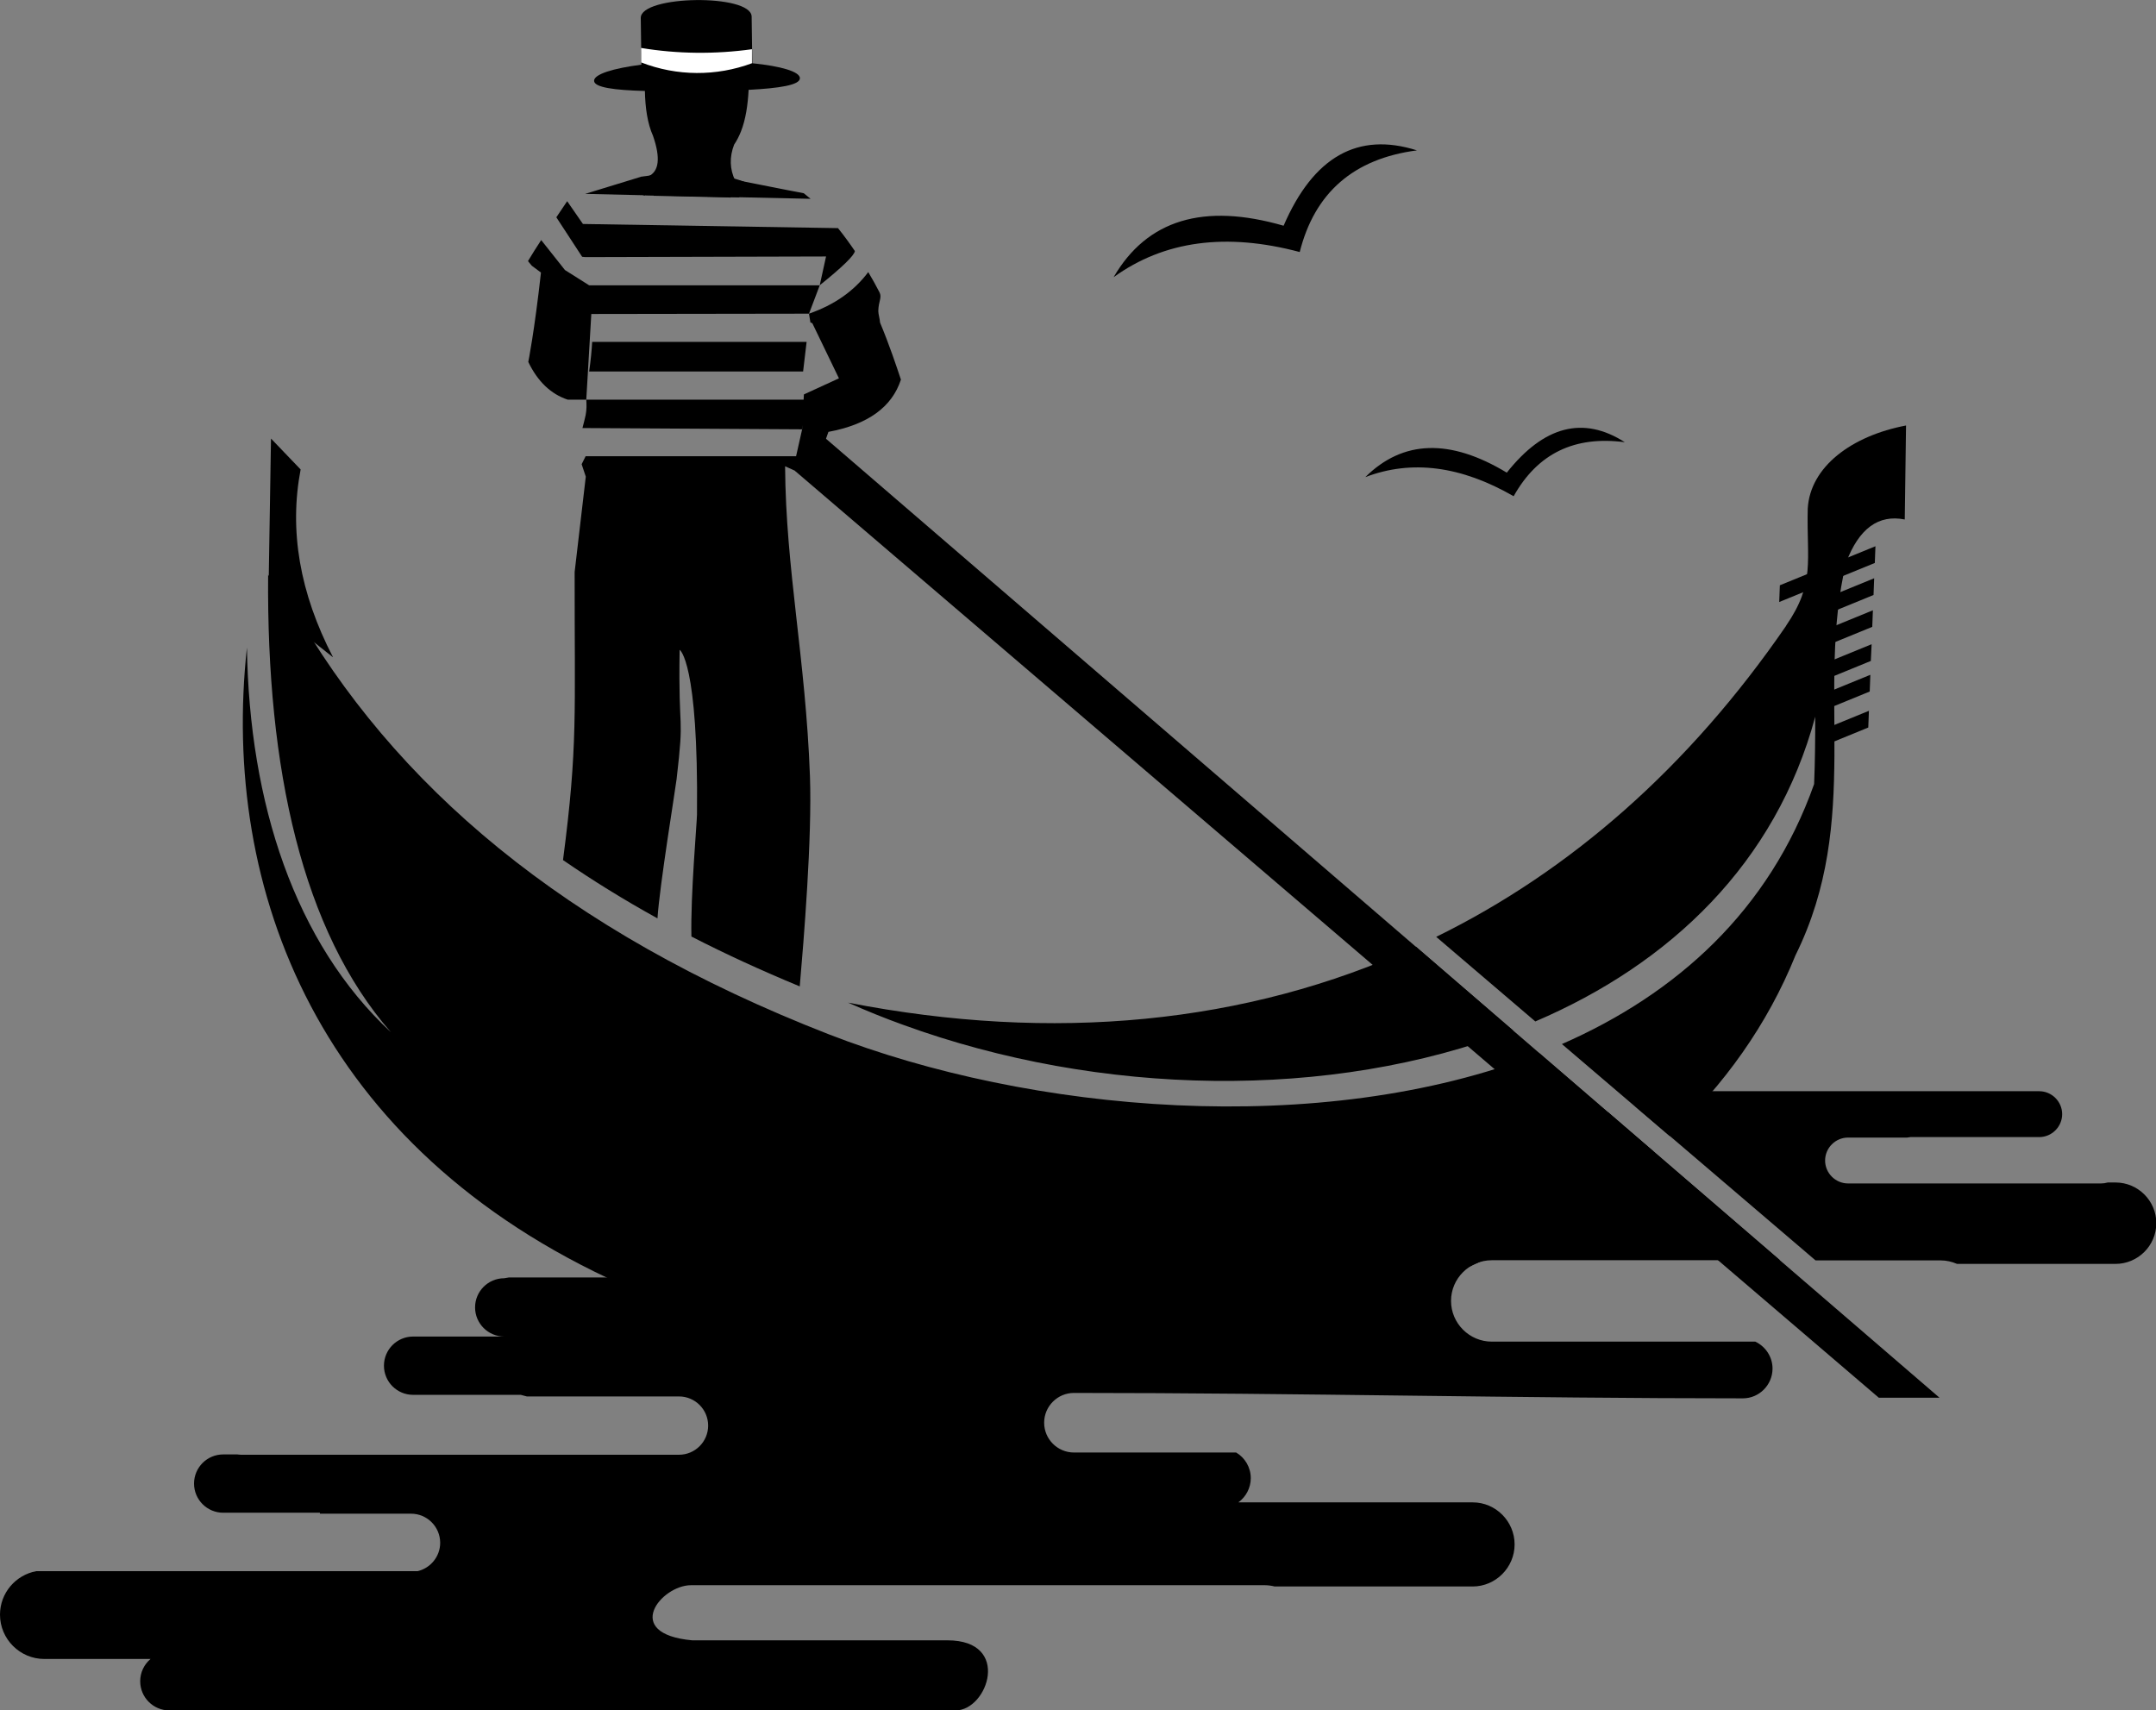 <svg xmlns="http://www.w3.org/2000/svg" id="Livello_2" data-name="Livello 2" viewBox="0 0 135.33 107.35"><rect x="0" y="0" width="135.33" height="107.35" fill="#808080" stroke="none"/><defs><style>      .cls-1 {        fill: #fff;      }      .cls-1, .cls-2, .cls-3 {        stroke-width: 0px;      }      .cls-1, .cls-3 {        fill-rule: evenodd;      }    </style></defs><g id="Livello_1-2" data-name="Livello 1"><g><path class="cls-3" d="m31.95,80.19h16.55c3.45-.74,7.35-1.51,9.95-1.51l42.49-8.86,10.79,9.29h-18.09c-1.41,0-2.56,1.15-2.56,2.55h0c0,1.41,1.15,2.56,2.56,2.56h16.54c.63.3,1.08.94,1.08,1.69h0c0,1.03-.84,1.87-1.86,1.87-13.97,0-27.93-.34-41.99-.34-1.03,0-1.87.84-1.87,1.87h0c0,1.03.84,1.87,1.87,1.87h10.18c.55.32.92.93.92,1.61h0c0,.62-.31,1.18-.78,1.52h14.71c1.45,0,2.63,1.19,2.63,2.64h0c0,1.45-1.19,2.64-2.63,2.64h-12.43c-.2-.05-.41-.08-.62-.08h-36.02c-1.86,0-4.37,3.05.08,3.46h16.02c4.04,0,2.54,4.4.51,4.4H10.63c-1.01,0-1.83-.82-1.83-1.83h0c0-.56.25-1.06.65-1.4H2.78c-1.53,0-2.78-1.25-2.78-2.78h0c0-1.36.98-2.49,2.27-2.73h23.85s0,0,0,0h.01s0,0,0,0h.01s.01,0,.01,0h0s.01,0,.01,0h0s0,0,0,0h.03s0,0,0,0h0s0,0,0,0h.02s0,0,0,0h0s0,0,0,0h0s0,0,0,0h0s0,0,0,0h0s0,0,0,0h0s0,0,0,0h0s0,0,0,0h0s0,0,0,0h0s0,0,0,0h0s0,0,0,0h0s0,0,0,0h0s0,0,0,0h0s0,0,0,0h0s0,0,0,0h0s0,0,0,0h0s0,0,0,0h0s0,0,0,0h0s0,0,0,0h0s0,0,0,0h0s0,0,0,0h0s0,0,0,0h0s0,0,0,0h0c.81-.19,1.42-.92,1.42-1.78h0c0-1.01-.82-1.83-1.83-1.83h-5.72s0-.04,0-.06h-6.07c-1.01,0-1.83-.82-1.83-1.83h0c0-1.01.82-1.83,1.83-1.83h.89c.08.01.16.02.24.02h27.48c1.01,0,1.83-.82,1.83-1.83h0c0-1.01-.82-1.83-1.83-1.83h-9.55l-.38-.1h-6.76c-1.01,0-1.83-.82-1.83-1.83h0c0-1.01.82-1.83,1.83-1.83h5.72c-1.01,0-1.83-.82-1.83-1.83h0c0-1.01.82-1.83,1.83-1.83h0Zm70.7-10.72l1.36-.28,2.26.03c.25-.43.71-.72,1.24-.72h20.49c.79,0,1.44.65,1.44,1.44h0c0,.79-.65,1.44-1.44,1.44h-8.09l-.2.03h-3.71c-.79,0-1.44.65-1.44,1.44h0c0,.79.65,1.44,1.44,1.44h15.88c.14,0,.28-.02.42-.06h.49c1.41,0,2.56,1.15,2.56,2.55h0c0,1.41-1.15,2.56-2.56,2.56h-9.95c-.32-.14-.67-.22-1.03-.22h-7.85l-11.3-9.65h0Z"></path><path class="cls-3" d="m36.98,23.32c.1-.69.16-1.31.19-1.86h13.46l-.22,1.86h-13.43Z"></path><path class="cls-3" d="m50.35,26.95l-13.79-.08c.08-.31.16-.61.2-.81.07-.36.06-.67.04-.97h13.67l.11.59-.23,1.27h0Z"></path><path class="cls-3" d="m54.5,17.08c.25.42.49.85.7,1.26.18.34-.06.56-.07,1.19,0,.19.1.5.11.72.6,1.44,1.03,2.74,1.31,3.58-.56,1.72-2.07,2.82-4.55,3.28-.46,1.37-.96,2.27-1.5,2.68-.45-.17-.86-.35-1.22-.52.04,6.47,1.29,12.07,1.56,19.45.14,3.89-.39,10.32-.64,13.2-2.39-.99-4.66-2.03-6.8-3.13-.06-2.62.35-7.19.35-7.67.1-9.64-1.09-10.33-1.09-10.33-.09,5.59.32,3.73-.19,8.12-.06.53-1.07,6.7-1.2,8.74-2.1-1.16-4.07-2.38-5.93-3.66.94-7.18.72-9.09.73-18.08l.7-5.99-.26-.78.24-.48v-.02s13.22,0,13.22,0l.38-1.69.11-2.19,2.2-1.01-1.67-3.46-.12-.05-.09-.55c1.59-.55,2.83-1.42,3.72-2.61h0Z"></path><path class="cls-3" d="m52.6,14.32c.37.46.72.94,1.06,1.44-.04.28-.78,1-2.21,2.15h-14.47l-1.52-.96-1.49-1.88c-.28.43-.57.88-.83,1.32l.24.29,3.66,2.73.02.3,13.72-.02s.22-.59.67-1.77l.4-1.82-15.11.04-.2-.02-1.62-2.48.68-1.01.99,1.43,16,.26h0Z"></path><path class="cls-3" d="m40.67,11.1h.06s-.03-.03-.03-.03c.67-.31.77-1.15.29-2.54-.35-.78-.49-1.77-.51-2.82-1.91-.05-3.19-.22-3.19-.64,0-.41,1.18-.78,2.97-1.01l-.04-2.93c-.02-1.44,6.94-1.53,6.96-.09l.04,2.93c1.8.18,2.99.53,2.99.94,0,.43-1.29.63-3.22.73-.05.94-.18,1.85-.48,2.61h0,0c-.12.3-.26.58-.43.83-.3.78-.28,1.54.07,2.26l-.03.03h.12c-.06.37-.19.72-.38,1.03l-4.83-.11c-.2-.36-.32-.76-.35-1.17h0Z"></path><path class="cls-3" d="m40.29,11.08l.38.02c.03.42.15.81.35,1.17l-4.29-.1,3.56-1.09h0Zm5.95.27h.23c2.65.53,3.98.78,3.98.78.14.11.29.23.43.35l-5.02-.11c.19-.31.32-.66.38-1.02h0Z"></path><path class="cls-3" d="m20.89,41.25l-4.05-3.21c.11-7.01.17-10.51.17-10.51,1.24,1.29,1.86,1.94,1.86,1.94-.73,3.83-.06,7.75,2.03,11.78h0Z"></path><path class="cls-3" d="m112.11,39.29c-6.11,8.89-13.55,15.39-21.96,19.52l6.22,5.31c8.49-3.63,15.1-9.95,17.57-19.13,0,1.4-.01,2.81-.07,4.23-2.81,7.93-8.62,13.16-15.83,16.32l6.77,5.78c3.41-3.21,6.13-6.99,7.89-11.35,4.21-8.51,1.25-16.62,3.18-24.66.8-2.13,2.03-3.03,3.68-2.7,0,0,.03-1.97.08-5.9-3.42.65-6.02,2.59-6.17,5.22-.08,3.29.49,4.65-1.36,7.35h0Zm-8.34,32.98c-16.3,14.23-46.64,16.49-64.73,8.37-19.05-8.55-25.2-24.79-23.54-39.99.15,9.75,3,18.54,9.04,24.15-5.57-6.37-7.81-16.53-7.71-28.72.4.59.9,1.22,1.48,1.89,6.37,11.29,17.08,20.48,33.72,26.96,12.54,4.88,30.84,6.59,44.61,1.2l7.13,6.14h0Zm-14.91-12.84c-10.64,4.87-22.76,6.02-35.63,3.51,1.13.5,2.28.97,3.45,1.39,12.38,4.51,26.86,4.76,38.3.36l-6.11-5.27h0Z"></path><polygon class="cls-2" points="51.45 27.2 121.74 87.74 117.93 87.74 49.89 29.55 51.45 27.2 51.45 27.2"></polygon><path class="cls-1" d="m47.2,3.09v.88c-2.24.83-4.71.82-6.95-.05,0-.61-.01-.91-.01-.91,2.3.38,4.65.4,6.96.08h0Z"></path><path class="cls-3" d="m81.58,15.83c.94-3.74,3.39-5.87,7.36-6.39-3.71-1.18-6.5.4-8.37,4.73-5.02-1.45-8.57-.38-10.67,3.23,3.17-2.29,7.06-2.81,11.68-1.58h0Z"></path><path class="cls-3" d="m95.01,31.15c1.5-2.68,3.82-3.81,6.98-3.39-2.61-1.67-5.08-1.03-7.41,1.91-3.56-2.15-6.52-2.06-8.88.28,2.91-1.11,6.01-.7,9.31,1.2h0Z"></path><polygon class="cls-3" points="111.72 36.74 117.72 34.29 117.68 35.34 111.68 37.79 111.72 36.74 111.72 36.74"></polygon><polygon class="cls-3" points="114.78 37.47 117.64 36.3 117.6 37.35 114.74 38.52 114.78 37.47 114.78 37.47"></polygon><polygon class="cls-3" points="114.7 39.48 117.56 38.31 117.52 39.35 114.66 40.52 114.7 39.48 114.7 39.48"></polygon><polygon class="cls-3" points="114.62 41.61 117.48 40.44 117.43 41.49 114.57 42.66 114.62 41.61 114.62 41.61"></polygon><polygon class="cls-3" points="114.54 43.53 117.4 42.36 117.36 43.41 114.5 44.58 114.54 43.53 114.54 43.53"></polygon><polygon class="cls-3" points="114.45 45.79 117.31 44.62 117.27 45.67 114.41 46.84 114.45 45.79 114.45 45.79"></polygon><path class="cls-3" d="m46.4,12.39l.31-.98c-1.7-.63-3.82-.74-6.34-.33.29.95.28,1.34-.03,1.17,4.04.09,6.06.14,6.06.14h0Z"></path><path class="cls-3" d="m37.14,19.3l-3.18-2.22c-.42,3.77-.8,5.64-.8,5.64.59,1.23,1.42,2.02,2.48,2.37,1.68,0,2.07,0,1.16,0,.23-3.86.34-5.79.34-5.79h0Z"></path></g></g></svg>